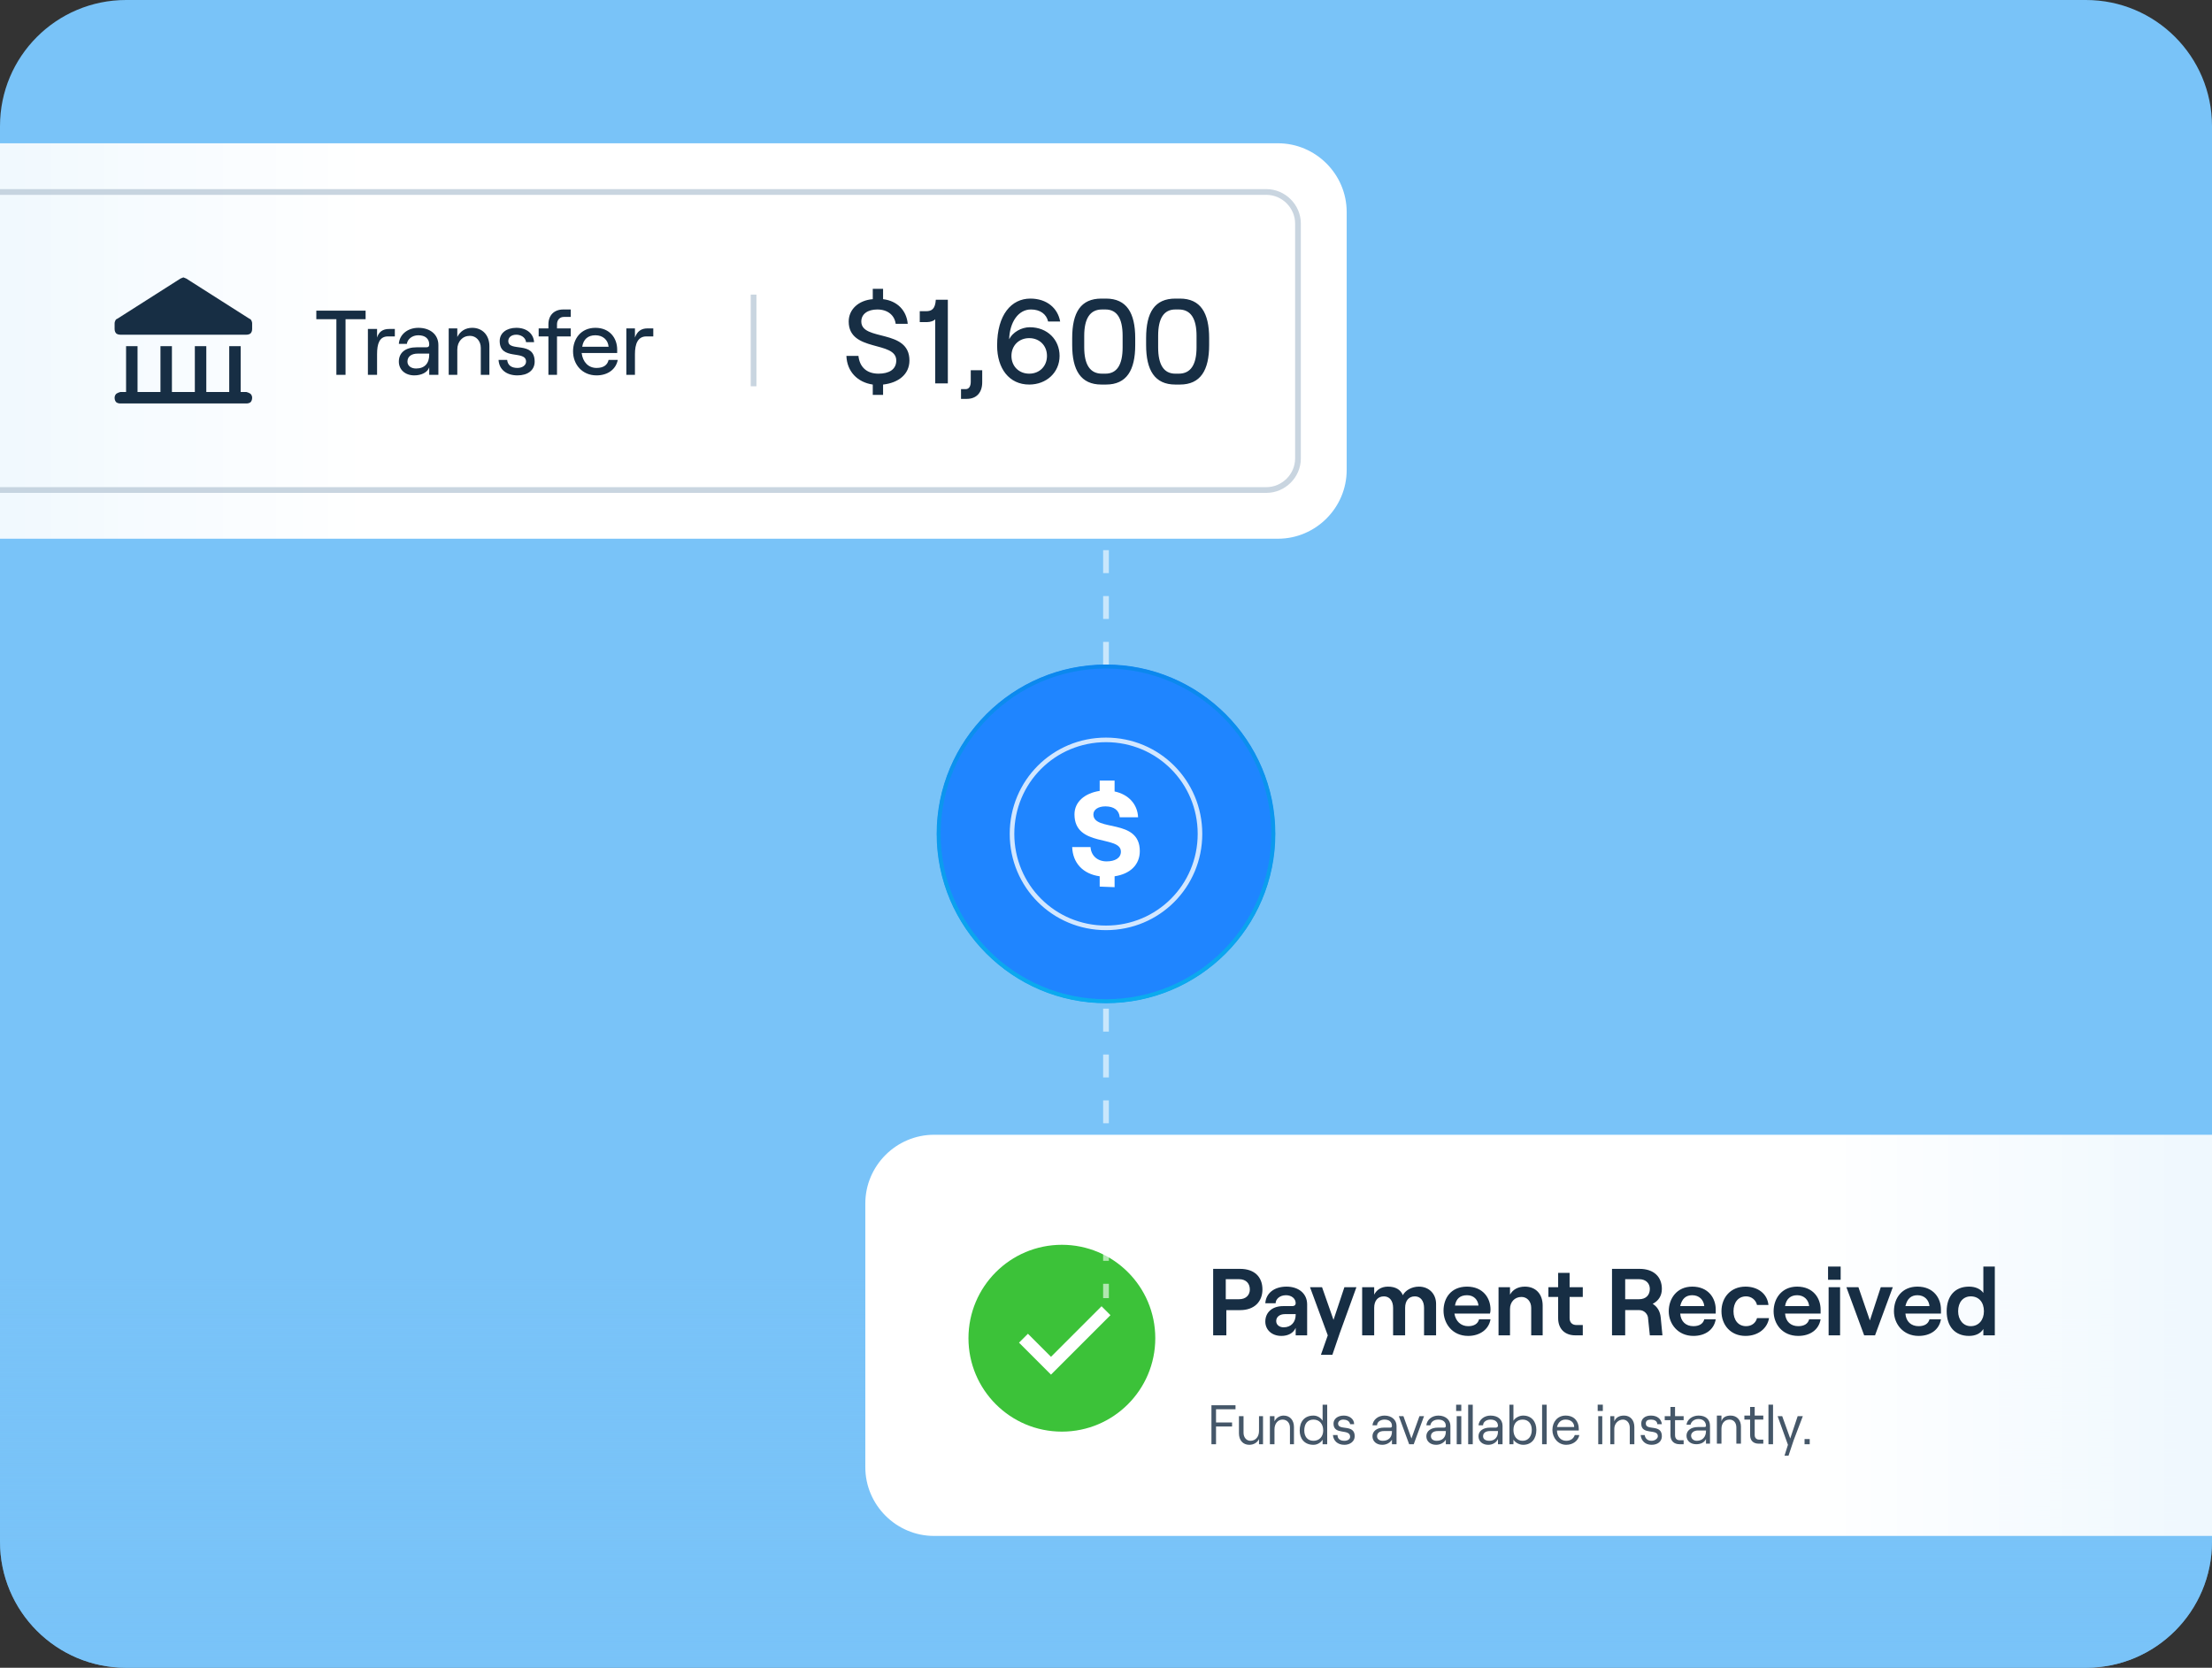 <svg xmlns="http://www.w3.org/2000/svg" viewBox="0 0 386 291" width="386" height="291"><rect x="0" y="0" width="386" height="291" fill="#333333" stroke="none"/><title>Mask group</title><defs><clipPath id="cp1"><path d="m0 22c0-12.15 9.85-22 22-22h342c12.15 0 22 9.85 22 22v247c0 12.15-9.85 22-22 22h-342c-12.15 0-22-9.85-22-22z"></path></clipPath><linearGradient id="g1" x2="1" gradientUnits="userSpaceOnUse" gradientTransform="matrix(-181.38,0,0,-43.156,126.38,59.5)"><stop offset=".35" stop-color="#ffffff" stop-opacity="1"></stop><stop offset="1" stop-color="#ffffff" stop-opacity=".8"></stop></linearGradient><linearGradient id="g2" x2="1" gradientUnits="userSpaceOnUse" gradientTransform="matrix(0,92,-388,0,194,223)"><stop offset="0" stop-color="#79c3f8" stop-opacity="0"></stop><stop offset="1" stop-color="#79c3f8" stop-opacity="1"></stop></linearGradient><linearGradient id="g3" x2="1" gradientUnits="userSpaceOnUse" gradientTransform="matrix(174.5,0,0,43.781,255.5,233)"><stop offset=".35" stop-color="#ffffff" stop-opacity="1"></stop><stop offset="1" stop-color="#ffffff" stop-opacity=".8"></stop></linearGradient><linearGradient id="g4" x2="1" gradientUnits="userSpaceOnUse" gradientTransform="matrix(2.108,-85.55,85.55,2.108,202.271,193.964)"><stop offset="0" stop-color="#0bb7ee"></stop><stop offset="1" stop-color="#0b82ee"></stop></linearGradient></defs><style>		.s0 { fill: #79c3f8 } 		.s1 { fill: url(#g1) } 		.s2 { opacity: .8;fill: none;stroke: #bccad8 } 		.s3 { fill: #172e44 } 		.s4 { fill: url(#g2) } 		.s5 { fill: url(#g3) } 		.s6 { fill: #3cc239 } 		.s7 { fill: none;stroke: #ffffff;stroke-width: 2.2 } 		.s8 { opacity: .8;fill: #172e44 } 		.s9 { opacity: .6;fill: none;stroke: #ffffff;stroke-dasharray: 4,4 } 		.s10 { fill: #1f85ff } 		.s11 { fill: none;stroke: url(#g4);stroke-width: .7 } 		.s12 { opacity: .8;fill: none;stroke: #ffffff;stroke-width: .8 } 		.s13 { fill: #ffffff } 	</style><g id="Clip-Path" clip-path="url(#cp1)"><g><path id="Layer copy" fill-rule="evenodd" class="s0" d="m0 0h386v291h-386z"></path><g><path class="s1" d="m235 37c0-6.6-5.4-12-12-12h-266c-6.6 0-12 5.4-12 12v45c0 6.6 5.4 12 12 12h266c6.6 0 12-5.4 12-12z"></path></g><path class="s2" d="m-37 33.5h258c3 0 5.5 2.5 5.5 5.5v41c0 3-2.5 5.5-5.5 5.5h-258c-3 0-5.5-2.5-5.5-5.5v-41c0-3 2.5-5.5 5.5-5.5z"></path><path class="s3" d="m21 70.4h22q0.4 0 0.7-0.2 0.3-0.3 0.3-0.8 0-0.4-0.3-0.7-0.3-0.2-0.7-0.3h-1v-8h-2v8h-4v-8h-2v8h-4v-8h-2v8h-4v-8h-2v8h-1q-0.4 0.1-0.7 0.3-0.3 0.3-0.3 0.7 0 0.5 0.3 0.8 0.3 0.2 0.7 0.2z"></path><path class="s3" d="m43.7 58.2q0.3-0.3 0.3-0.8v-1q0-0.2-0.1-0.4-0.1-0.3-0.4-0.4l-11-7q-0.2-0.1-0.5-0.2-0.3 0.1-0.5 0.2l-11 7q-0.3 0.1-0.4 0.4-0.1 0.2-0.1 0.4v1q0 0.5 0.3 0.8 0.3 0.2 0.7 0.2h22q0.4 0 0.7-0.2z"></path><path class="s3" d="m58.7 65.4v-9.7h-3.5v-1.5h8.6v1.5h-3.5v9.7zm10.2-6.7h-1.2c-1.5 0-1.9 1.3-1.9 3.1v3.6h-1.6v-8h1.6v1.5c0.3-1 1-1.5 2.1-1.5h1zm4.1-1.5c2.1 0 3.5 1.2 3.5 3v5.2h-1.6v-1.3c-0.3 0.9-1.4 1.4-2.6 1.4-1.6 0-2.7-1-2.7-2.4 0-1.6 1.2-2.5 3.1-2.5h1.7c0.4 0 0.5-0.2 0.5-0.5 0-1-0.7-1.6-1.9-1.6-1.1 0-1.9 0.7-2 1.5h-1.4c0.1-1.6 1.5-2.8 3.4-2.8zm-0.4 7.1c1.5 0 2.3-0.9 2.3-2.4v-0.2h-2c-1.1 0-1.8 0.5-1.8 1.4 0 0.7 0.6 1.2 1.5 1.2zm5.7 1.1v-8.1h1.5v1.5c0.5-1 1.4-1.6 2.6-1.6 1.8 0 3 1.3 3 3.2v5h-1.5v-4.7c0-1.2-0.8-2.1-1.9-2.1-1.3 0-2.2 1-2.2 2.4v4.4zm12 0.1c-1.9 0-3.2-1-3.3-2.7h1.5c0.1 0.9 0.7 1.4 1.8 1.4 0.9 0 1.5-0.5 1.5-1.1 0-2.1-4.6-0.1-4.6-3.6 0-1.4 1.2-2.3 2.9-2.3 1.8 0 3 1 3.1 2.5h-1.4c-0.1-0.9-1-1.3-1.7-1.3-0.9 0-1.4 0.5-1.4 1.1 0 2 4.6-0.1 4.6 3.6 0 1.5-1.2 2.4-3 2.4zm5.4-0.1v-6.7h-1.7v-1.4h1.7v-0.7c0-1.6 1-2.6 2.6-2.6h1.3v1.3h-1.2c-0.7 0-1.2 0.5-1.2 1.3v0.7h2.4v1.4h-2.4v6.7zm10.5-2.6h1.6c-0.3 1.6-1.7 2.7-3.7 2.7-2.5 0-4.1-1.9-4.1-4.2 0-2.2 1.4-4.1 3.9-4.1 2.5 0 3.8 1.8 3.8 3.8 0 0.2 0 0.5 0 0.6h-6.2c0.2 1.6 1.2 2.6 2.6 2.6 1.2 0 1.9-0.5 2.1-1.4zm-2.3-4.3c-1.3 0-2.1 0.7-2.3 2h4.6c-0.1-1.2-1-2-2.3-2zm10.1 0.2h-1.2c-1.5 0-2 1.3-2 3.1v3.6h-1.5v-8.1h1.5v1.6c0.4-1.1 1.1-1.6 2.2-1.6h1z"></path><path fill-rule="evenodd" class="s2" d="m131.5 51.4v16"></path><path class="s3" d="m158.7 62.9c0 2.4-1.9 3.9-4.6 4.2v1.8h-1.8v-1.8c-2.7-0.4-4.5-2.3-4.6-5h2.1c0.2 1.9 1.4 3.1 3.5 3.1 1.8 0 3.1-0.7 3.1-2.3 0-3.5-8.3-1.4-8.3-6.8 0-2.1 1.7-3.7 4.2-3.9v-1.8h1.8v1.8c2.5 0.3 4.1 2 4.3 4.3h-2.1c-0.2-1.5-1.4-2.5-3.2-2.5-1.7 0-2.8 0.8-2.8 2.1 0 3.5 8.4 1.2 8.4 6.8zm6.7-10.6v14.6h-2.2v-11.2c-0.2 0.3-0.9 0.5-1.4 0.5h-1.3v-1.9h1.1c1 0 1.6-0.4 1.7-2zm2.3 15.6h0.8c0.6 0 0.9-0.5 0.9-1.3v-2h2v2.1c0 1.8-1 2.9-2.7 2.9h-1zm12-10.8c3.1 0 5.2 2.2 5.2 5 0 2.9-2.3 5-5.3 5-3.5 0-5.6-2.8-5.6-6.8 0-5.4 2.5-8.2 5.8-8.2 2.9 0 4.8 1.7 5.2 4h-2.1c-0.3-1.3-1.4-2.1-3-2.1-2.2 0-3.7 2.2-3.8 5.2 0.6-1.2 2.1-2.1 3.6-2.1zm-0.1 8.1c1.8 0 3.1-1.3 3.1-3.1 0-1.8-1.3-3.1-3.1-3.1-1.8 0-3.1 1.3-3.1 3.1 0 1.8 1.3 3.1 3.1 3.1zm12.6 1.9c-3.6 0-5.1-2.5-5.1-6.9v-1.2c0-4.5 1.5-6.9 5.1-6.9h0.8c3.6 0 5.1 2.5 5.1 6.9v1.2c0 4.4-1.5 6.9-5.1 6.9zm0.1-1.9h0.6q3 0 3-4.6v-2q0-4.6-3-4.6h-0.6c-2.1 0-3.1 1.6-3.1 4.6v2c0 3 1 4.6 3.1 4.6zm12.8 1.9c-3.6 0-5.1-2.5-5.1-6.9v-1.2c0-4.5 1.5-6.9 5.1-6.9h0.8c3.6 0 5.1 2.5 5.1 6.9v1.2c0 4.4-1.5 6.9-5.1 6.9zm0-1.9h0.6c2.1 0 3.1-1.6 3.1-4.6v-2c0-3-1-4.6-3.1-4.6h-0.6q-3 0-3 4.6v2q0 4.6 3 4.6z"></path><path fill-rule="evenodd" class="s4" d="m0 223h388v92h-388z"></path><g><path class="s5" d="m151 210c0-6.6 5.4-12 12-12h255c6.6 0 12 5.4 12 12v46c0 6.6-5.4 12-12 12h-255c-6.6 0-12-5.4-12-12z"></path></g><path fill-rule="evenodd" class="s6" d="m185.3 249.8c-9 0-16.3-7.3-16.3-16.3 0-9 7.3-16.3 16.3-16.3 9 0 16.3 7.3 16.3 16.3 0 9-7.3 16.3-16.3 16.3z"></path><path class="s7" d="m178.6 233.5l4.8 4.8 9.6-9.6"></path><path class="s3" d="m211.7 233v-11.6h4.7c2.5 0 3.9 1.4 3.9 3.6 0 2.1-1.4 3.6-3.9 3.6h-2.4v4.4zm2.2-6.3h2.3c1.3 0 1.9-0.8 1.9-1.7 0-1-0.6-1.8-1.9-1.8h-2.3zm10.6-2.2c2.1 0 3.6 1.2 3.6 3.1v5.4h-2v-1.3c-0.4 0.9-1.3 1.4-2.5 1.4-1.7 0-2.8-1.1-2.8-2.5 0-1.6 1.2-2.7 3.1-2.7h1.6c0.4 0 0.6-0.2 0.6-0.5 0-0.8-0.7-1.4-1.7-1.4-1.1 0-1.8 0.7-1.8 1.4h-1.8c0.1-1.7 1.5-2.9 3.7-2.9zm-0.5 7.1c1.3 0 2.1-0.9 2.1-2.2v-0.1h-1.9c-0.9 0-1.5 0.5-1.5 1.2 0 0.7 0.6 1.1 1.3 1.1zm12.7-7l-2.9 8-1.3 3.8h-2l1.2-3.4-3.1-8.4h2.1l2 5.7 1.9-5.7zm1 8.4v-8.4h2.1v1.3c0.4-0.8 1.2-1.4 2.4-1.4 1.3 0 2.2 0.5 2.6 1.5 0.4-0.8 1.5-1.5 2.8-1.5 1.8 0 3 1.3 3 3v5.5h-2.1v-4.8c0-1.2-0.6-2-1.6-2-1.1 0-1.7 0.8-1.7 2v4.8h-2.1v-4.8c0-1.2-0.6-2-1.6-2-1.1 0-1.7 0.8-1.7 2v4.8zm20.4-2.8h2c-0.3 1.8-1.9 2.9-3.9 2.9-2.8 0-4.3-2.2-4.3-4.4 0-2.2 1.3-4.2 4.1-4.2 2.8 0 4.1 2 4.1 4q0 0.4-0.1 0.7h-6.2c0.2 1.3 1.1 2.2 2.4 2.2 1 0 1.7-0.4 1.9-1.2zm-2.1-4.2c-1.2 0-1.9 0.6-2.1 1.8h4.1c-0.1-1-0.8-1.8-2-1.8zm5.5 7v-8.4h2v1.3c0.5-0.9 1.4-1.4 2.6-1.4 1.9 0 3.1 1.3 3.1 3.3v5.2h-2v-4.8c0-1.1-0.7-1.9-1.7-1.9-1.2 0-2 0.9-2 2.1v4.6zm10.4-10.9h2v2.5h2.3v1.7h-2.3v3.7c0 0.8 0.5 1.2 1.2 1.2h1.1v1.8h-1.3c-1.8 0-3-1.1-3-3v-3.7h-1.7v-1.7h1.7zm17.9 7.8l0.3 3.1h-2.2l-0.3-2.9c0-0.8-0.7-1.5-1.5-1.5h-2.5v4.4h-2.3v-11.6h4.8c2.5 0 3.9 1.4 3.9 3.5 0 1.2-0.6 2.1-1.6 2.6 0.8 0.5 1.3 1.3 1.4 2.4zm-6.2-6.7v3.5h2.4c1.3 0 1.9-0.8 1.9-1.8 0-0.9-0.6-1.7-1.9-1.7zm13.8 7h2c-0.3 1.8-1.8 2.9-3.9 2.9-2.7 0-4.3-2.1-4.3-4.3 0-2.2 1.4-4.3 4.1-4.3 2.8 0 4.1 2 4.1 4q0 0.5 0 0.7h-6.2c0.1 1.4 1 2.2 2.3 2.2 1 0 1.7-0.4 1.9-1.2zm-2.1-4.2c-1.1 0-1.8 0.6-2.1 1.9h4.2c-0.1-1.1-0.9-1.9-2.1-1.9zm9.3 7.1c-2.6 0-4.2-1.9-4.2-4.3 0-2.4 1.6-4.3 4.2-4.3 2.1 0 3.8 1.2 4 3.2h-2c-0.2-0.9-1-1.5-1.9-1.5-1.4 0-2.2 1.1-2.2 2.6 0 1.5 0.8 2.6 2.2 2.6 1 0 1.7-0.6 1.9-1.4h2.1c-0.3 1.8-1.9 3.1-4.1 3.1zm11.1-2.9h2c-0.3 1.8-1.8 2.9-3.9 2.9-2.8 0-4.3-2.1-4.3-4.3 0-2.2 1.4-4.3 4.1-4.3 2.8 0 4.1 2 4.1 4q0 0.5 0 0.7h-6.2c0.1 1.4 1 2.2 2.3 2.2 1 0 1.7-0.4 1.9-1.2zm-2.1-4.2c-1.1 0-1.9 0.6-2.1 1.9h4.2c-0.1-1.1-0.9-1.9-2.1-1.9zm5.4-5h2.2v2.3h-2.2zm0.1 12v-8.4h2v8.4zm6.2 0l-3.1-8.4h2.1l2 5.8 1.9-5.8h2.1l-3.1 8.4zm11.4-2.8h2c-0.3 1.8-1.8 2.9-3.9 2.9-2.7 0-4.3-2.1-4.3-4.3 0-2.3 1.4-4.3 4.1-4.3 2.8 0 4.1 2 4.1 4q0 0.4 0 0.7h-6.2c0.1 1.4 1 2.2 2.3 2.2 1 0 1.7-0.4 1.9-1.2zm-2.1-4.2c-1.1 0-1.8 0.6-2.1 1.9h4.2c-0.1-1.1-0.9-1.9-2.1-1.9zm9 7.1c-2.5 0-3.9-1.7-3.9-4.3 0-2.6 1.4-4.3 3.9-4.3 1.1 0 2 0.4 2.5 1.1v-4.6h2v12h-2v-1.1c-0.5 0.8-1.4 1.2-2.5 1.2zm0.3-1.7c1.4 0 2.3-1.1 2.3-2.6 0-1.6-0.9-2.6-2.3-2.6-1.3 0-2.2 1-2.2 2.6 0 1.5 0.9 2.6 2.2 2.6z"></path><path class="s8" d="m211.4 252v-6.8h4.2v0.7h-3.4v2.3h2.8v0.7h-2.8v3.1zm9-4.9v4.9h-0.7v-0.9c-0.3 0.6-0.9 1-1.7 1-1.1 0-1.8-0.8-1.8-2v-3h0.8v2.9c0 0.8 0.5 1.4 1.2 1.4 0.9 0 1.5-0.7 1.5-1.7v-2.6zm1.2 4.9v-4.9h0.8v0.9c0.3-0.6 0.9-1 1.6-1 1.1 0 1.8 0.8 1.8 2v3h-0.7v-2.9c0-0.8-0.5-1.4-1.3-1.4-0.8 0-1.4 0.7-1.4 1.7v2.6zm7.6 0.1c-1.6 0-2.4-1.1-2.4-2.5 0-1.5 0.8-2.6 2.4-2.6 0.7 0 1.3 0.4 1.6 0.9v-2.8h0.8v6.9h-0.8v-0.8c-0.3 0.5-0.9 0.9-1.6 0.9zm0-0.7c1 0 1.7-0.7 1.7-1.8 0-1.2-0.7-1.9-1.7-1.9-1 0-1.6 0.7-1.6 1.9 0 1.1 0.6 1.8 1.6 1.8zm5.4 0.7c-1.2 0-1.9-0.7-2-1.7h0.8c0 0.7 0.5 1 1.2 1 0.6 0 1-0.3 1-0.7 0-1.5-2.9-0.2-2.9-2.3 0-0.8 0.7-1.4 1.8-1.4 1 0 1.8 0.6 1.8 1.5h-0.7c-0.1-0.6-0.7-0.8-1.2-0.8-0.5 0-0.9 0.3-0.9 0.7 0 1.3 2.9 0 2.9 2.2 0 0.9-0.8 1.5-1.8 1.5zm7-5.1c1.3 0 2.1 0.8 2.1 1.8v3.2h-0.8v-0.8c-0.3 0.5-0.9 0.9-1.7 0.9-1 0-1.7-0.6-1.7-1.5 0-0.9 0.8-1.5 2-1.5h1.1q0.3 0 0.3-0.3c0-0.7-0.5-1.1-1.3-1.1-0.7 0-1.3 0.4-1.3 1h-0.8c0.1-1 1-1.7 2.1-1.7zm-0.3 4.4c1 0 1.6-0.6 1.6-1.6v-0.1h-1.4c-0.7 0-1.2 0.3-1.2 0.9 0 0.5 0.4 0.8 1 0.8zm4.6 0.6l-1.8-4.9h0.8l1.4 3.9 1.4-3.9h0.8l-1.8 4.9zm5.1-5c1.3 0 2.1 0.8 2.1 1.8v3.2h-0.8v-0.8c-0.3 0.5-0.9 0.9-1.7 0.9-1 0-1.7-0.6-1.7-1.5 0-0.9 0.8-1.5 2-1.5h1.1q0.3 0 0.3-0.3c0-0.7-0.5-1.1-1.3-1.1-0.8 0-1.3 0.4-1.4 1h-0.7c0.1-1 1-1.7 2.1-1.7zm-0.3 4.4c1 0 1.6-0.6 1.6-1.6v-0.1h-1.4c-0.7 0-1.2 0.3-1.2 0.9 0 0.5 0.4 0.8 1 0.8zm3.4-6.3h0.9v1.1h-0.9zm0.1 6.9v-4.9h0.8v4.9zm2 0v-6.9h0.8v6.9zm3.9-5c1.3 0 2.1 0.7 2.1 1.8v3.2h-0.8v-0.9c-0.3 0.6-0.9 1-1.7 1-1 0-1.7-0.6-1.7-1.5 0-0.9 0.8-1.5 2-1.5h1.1q0.3-0.1 0.3-0.3c0-0.7-0.5-1.1-1.3-1.1-0.7 0-1.3 0.4-1.3 1h-0.8c0.1-1 1-1.7 2.1-1.7zm-0.2 4.4c0.9 0 1.5-0.6 1.5-1.6v-0.1h-1.4c-0.7 0-1.2 0.3-1.2 0.9 0 0.5 0.4 0.8 1.1 0.8zm5.9 0.7c-0.7 0-1.4-0.4-1.7-0.9v0.8h-0.7v-6.9h0.7v2.8c0.3-0.5 1-0.9 1.7-0.9 1.5 0 2.3 1.1 2.3 2.5 0 1.5-0.8 2.6-2.3 2.6zm-0.1-0.7c1 0 1.6-0.8 1.6-1.9 0-1.1-0.6-1.8-1.6-1.8-1 0-1.6 0.7-1.6 1.8 0 1.1 0.6 1.9 1.6 1.9zm3.4 0.6v-6.9h0.8v6.9zm5.7-1.6h0.8c-0.2 1-1.1 1.7-2.3 1.7-1.4 0-2.4-1.2-2.4-2.6 0-1.4 0.9-2.5 2.3-2.5 1.5 0 2.3 1 2.3 2.3 0 0.1 0 0.3 0 0.3h-3.8c0 1.1 0.7 1.8 1.6 1.8 0.8 0 1.3-0.4 1.5-1zm-1.6-2.7c-0.8 0-1.3 0.5-1.5 1.3h3c0-0.8-0.6-1.3-1.5-1.3zm5.6-2.6h0.9v1.1h-0.9zm0.1 6.9v-4.9h0.7v4.9zm2.1 0v-4.9h0.7v0.9c0.3-0.7 0.9-1 1.7-1 1.1 0 1.8 0.8 1.8 2v3h-0.8v-2.9c0-0.8-0.5-1.4-1.2-1.4-0.8 0-1.5 0.7-1.5 1.6v2.7zm7.2 0.1c-1.1 0-1.8-0.7-1.9-1.7h0.7c0.1 0.6 0.5 1 1.2 1 0.6 0 1.1-0.4 1.1-0.8 0-1.4-2.9-0.1-2.9-2.2 0-0.9 0.7-1.4 1.7-1.4 1.1 0 1.8 0.6 1.9 1.5h-0.8c0-0.6-0.6-0.8-1.1-0.8-0.6 0-0.9 0.2-0.9 0.7 0 1.3 2.8 0 2.8 2.2 0 0.9-0.7 1.5-1.8 1.5zm3.3-6.6h0.8v1.6h1.5v0.7h-1.5v2.6c0 0.6 0.3 0.9 0.8 0.9h0.7v0.7h-0.7c-1 0-1.6-0.6-1.6-1.6v-2.6h-1v-0.7h1zm4.9 1.5c1.3 0 2 0.7 2 1.8v3.1h-0.7v-0.8c-0.3 0.6-0.9 0.9-1.7 0.9-1 0-1.7-0.6-1.7-1.5 0-0.9 0.8-1.5 2-1.5h1.1q0.3 0 0.3-0.2c0-0.7-0.5-1.2-1.3-1.2-0.8 0-1.3 0.5-1.4 1h-0.7c0.1-0.9 1-1.6 2.1-1.6zm-0.3 4.4c1 0 1.6-0.7 1.6-1.7v-0.1h-1.4c-0.7 0-1.2 0.4-1.2 0.9 0 0.5 0.4 0.9 1 0.9zm3.5 0.5v-4.9h0.8v1c0.2-0.7 0.8-1 1.6-1 1.1 0 1.8 0.8 1.8 1.9v3h-0.8v-2.8c0-0.9-0.5-1.4-1.2-1.4-0.8 0-1.4 0.6-1.4 1.6v2.6zm5.8-6.4h0.8v1.5h1.5v0.7h-1.5v2.7c0 0.5 0.3 0.8 0.8 0.8h0.7v0.7h-0.8c-0.9 0-1.5-0.5-1.5-1.5v-2.7h-1v-0.7h1zm3.2 6.5v-6.9h0.8v6.9zm6-4.9l-1.6 4.2-0.9 2.7h-0.7l0.6-1.9-1.8-5h0.8l1.4 3.9 1.3-3.9zm0.3 4h0.9v0.9h-0.9z"></path><path class="s9" d="m193 80v146.5"></path><g><path fill-rule="evenodd" class="s10" d="m193 175c-16.3 0-29.5-13.2-29.5-29.5 0-16.3 13.2-29.5 29.5-29.5 16.3 0 29.5 13.2 29.5 29.5 0 16.3-13.2 29.5-29.5 29.5z"></path><path fill-rule="evenodd" class="s11" d="m193 174.7c-16.1 0-29.2-13.1-29.2-29.2 0-16.1 13.1-29.2 29.2-29.2 16.1 0 29.2 13.1 29.2 29.2 0 16.1-13.1 29.2-29.2 29.2z"></path></g><path fill-rule="evenodd" class="s12" d="m193 161.9c-9.1 0-16.4-7.3-16.4-16.4 0-9.1 7.3-16.4 16.4-16.4 9.1 0 16.4 7.3 16.4 16.4 0 9.1-7.3 16.4-16.4 16.4z"></path><path class="s13" d="m198.9 148.5c0 2.4-1.7 4-4.4 4.4v1.9l-2.6-0.1v-1.8c-2.9-0.4-4.7-2.3-4.8-5.1h3.2c0.1 1.5 1.2 2.5 2.8 2.5 1.5 0 2.5-0.6 2.5-1.7 0-2.9-8.1-0.7-8.1-6.5 0-2.2 1.8-3.7 4.4-4.1v-1.8h2.6v1.9c2.4 0.5 4 2.2 4.1 4.5h-3.2c-0.1-1.2-1-1.9-2.5-1.9-1.3 0-2.1 0.6-2.1 1.4 0 3.1 8.1 0.6 8.1 6.4z"></path></g></g></svg>
